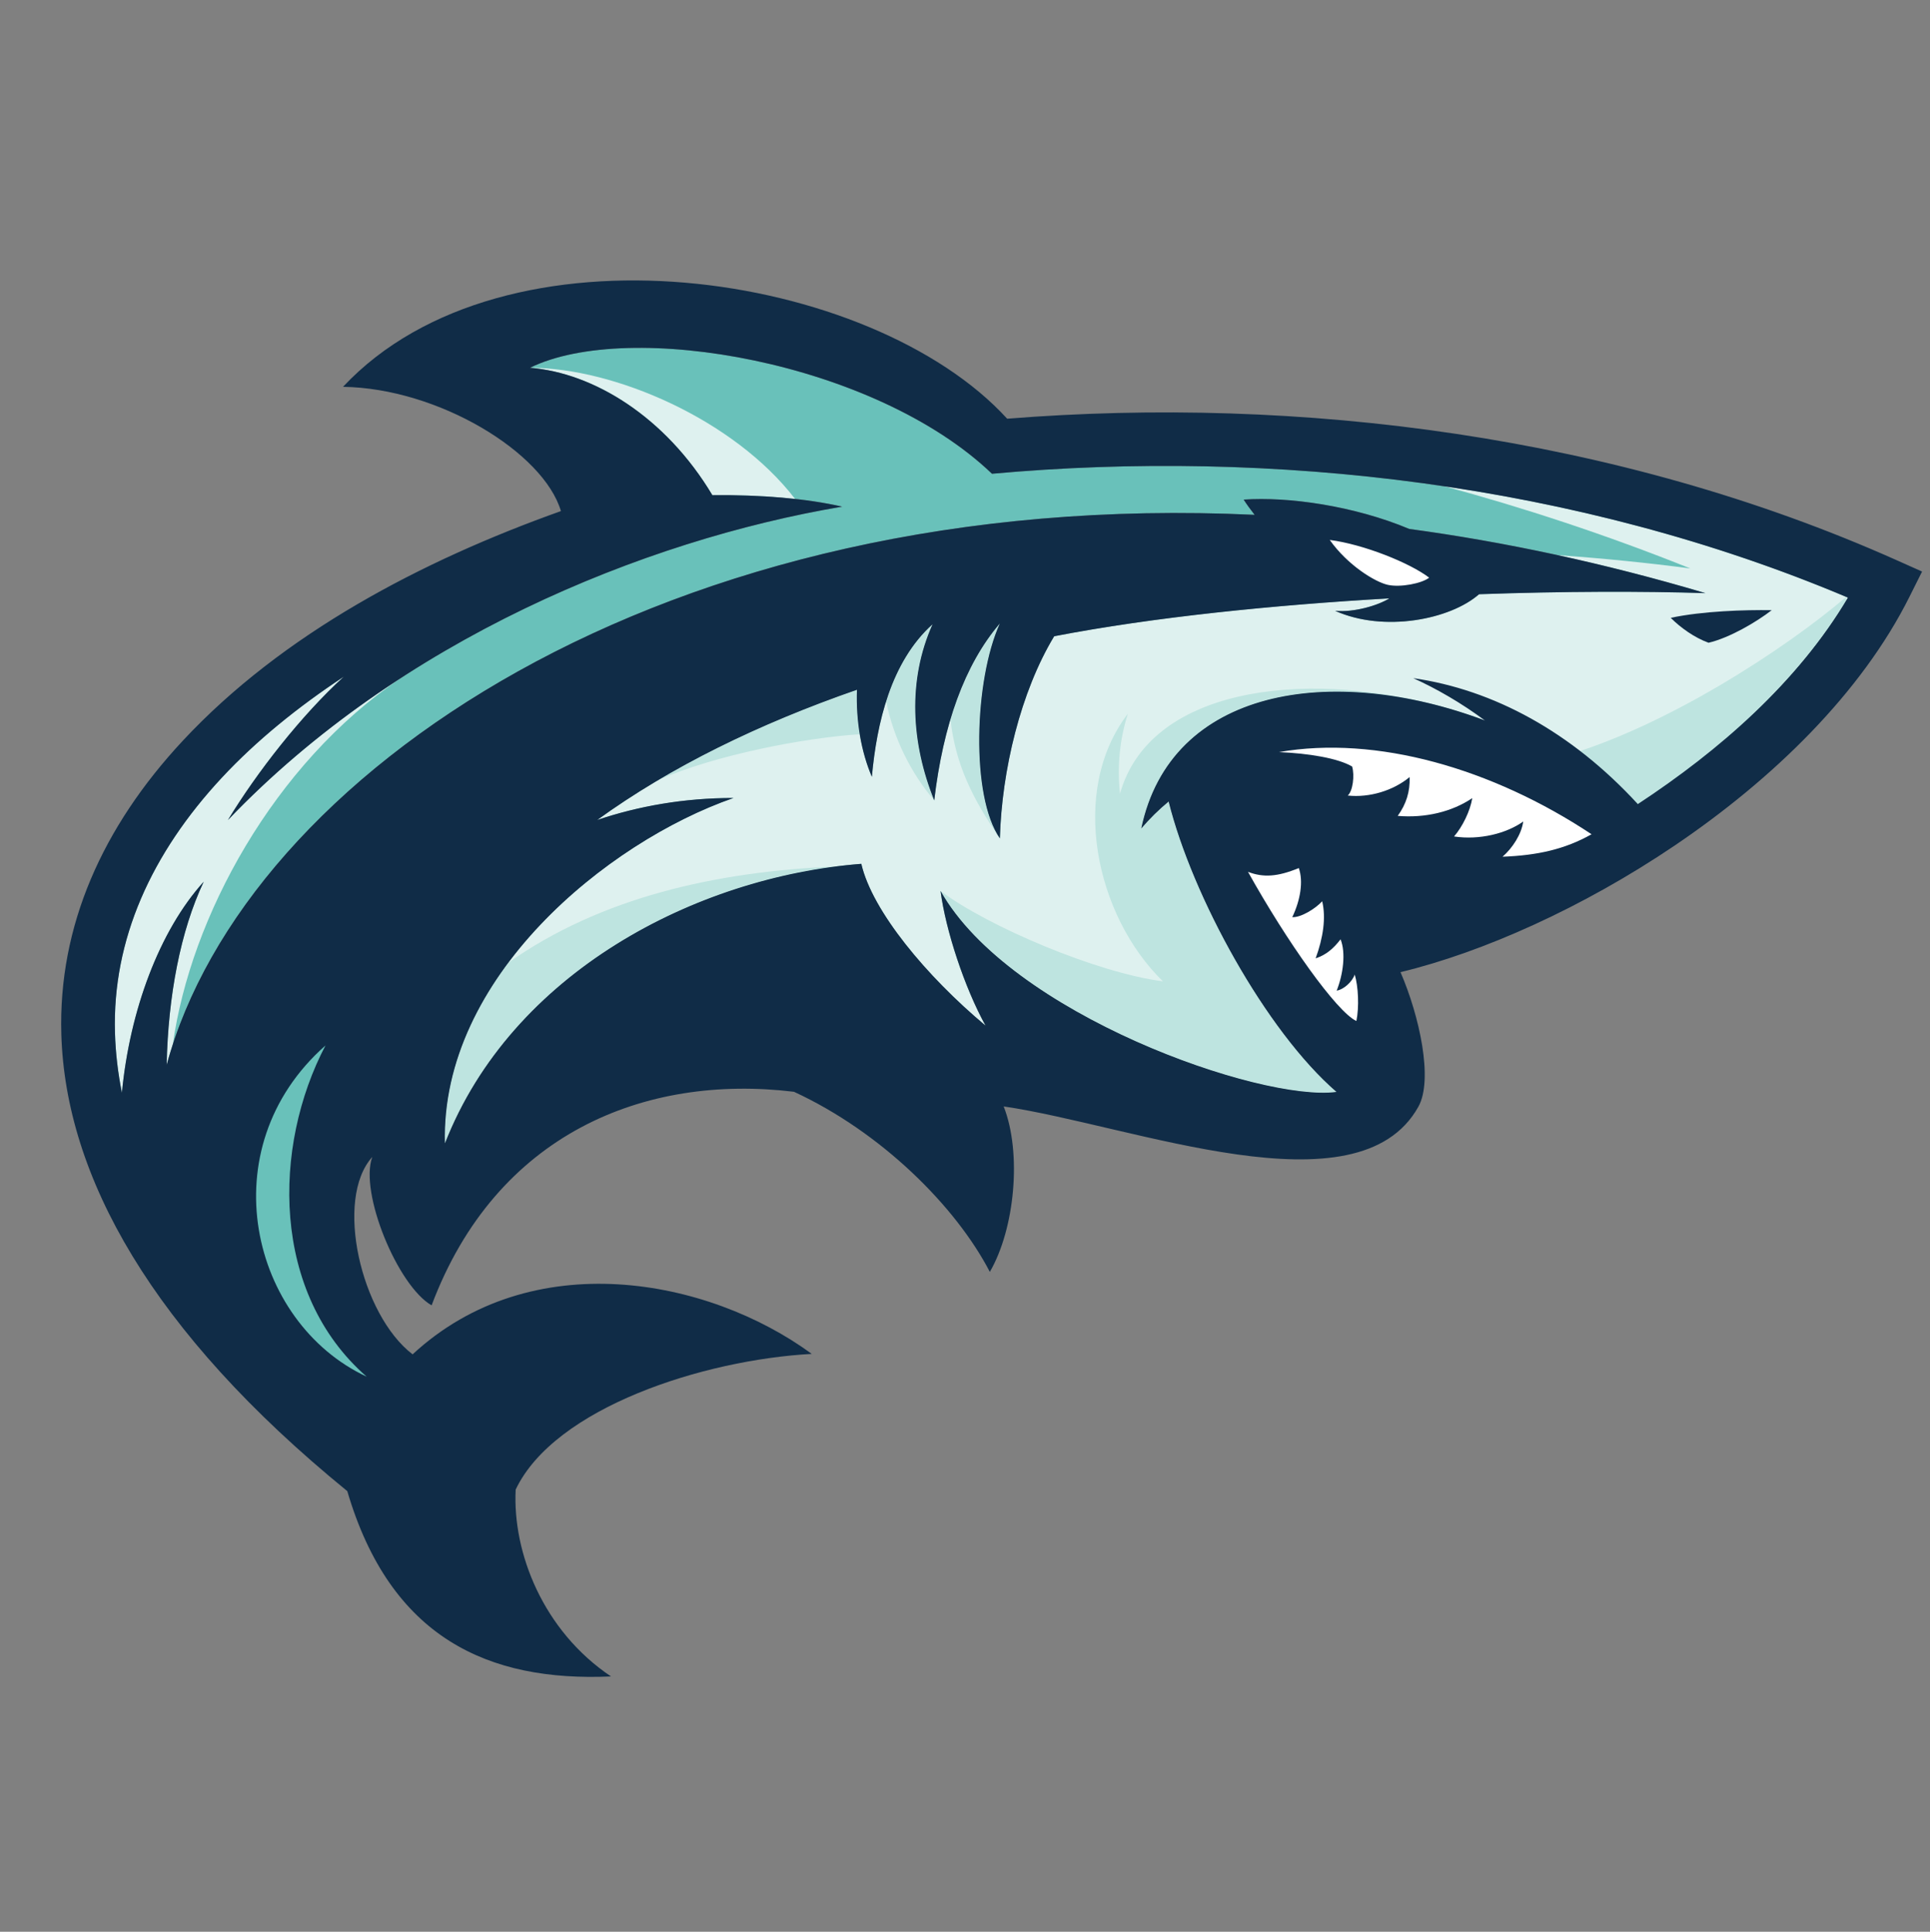 <?xml version="1.0" encoding="UTF-8" standalone="no"?>
<!DOCTYPE svg PUBLIC "-//W3C//DTD SVG 1.1//EN" "http://www.w3.org/Graphics/SVG/1.1/DTD/svg11.dtd">
<svg width="100%" height="100%" viewBox="0 0 1499 1500" version="1.1" xmlns="http://www.w3.org/2000/svg" xmlns:xlink="http://www.w3.org/1999/xlink" xml:space="preserve" xmlns:serif="http://www.serif.com/" style="fill-rule:evenodd;clip-rule:evenodd;stroke-linejoin:round;stroke-miterlimit:2;">
    <rect x="0" y="0" width="1499" height="1500" fill="#808080" stroke="none"/>
    <g id="ArtBoard1" transform="matrix(1.005,0,0,1.163,-266.422,-345.349)">
        <rect x="265" y="297" width="1491" height="1290" style="fill:none;"/>
        <g transform="matrix(4.144,0,0,3.583,-4.554,51.04)">
            <g>
                <path d="M332.989,176.58C329.34,173.442 318.255,168.951 312.161,168.48C314.948,174 320.639,177.822 323.393,178.483C326.146,179.144 331.533,177.538 332.989,176.58Z" style="fill:white;"/>
                <path d="M327.883,167.196C317.584,162.876 305.272,161.15 297.001,161.732C297.607,162.665 298.294,163.615 299.05,164.568C188.812,159.4 110.779,213.245 96.151,267.065C96.417,254.276 98.717,242.112 103.061,232.936C94.785,242.055 89.252,257.009 87.806,272.269C87.072,268.619 86.625,264.901 86.513,261.115C85.999,243.71 93.325,227.629 106.439,213.551C112.831,206.69 120.591,200.391 129.195,194.72C121.305,201.889 112.971,212.556 107.568,221.452C139.597,187.957 184.972,169.302 222.124,163.041C215.492,161.528 207.001,160.804 197.925,160.909C189.154,146.25 175.691,138.098 163.906,137.165C182.415,128.08 228.264,136.056 250.068,156.914C302.139,152.2 359.206,158.655 409.694,179.995C401.112,194.471 387.12,207.504 371.805,217.857C371.172,218.284 370.537,218.707 369.901,219.125C336.807,191.462 285.27,187.869 277.908,223.008C279.496,221.153 281.201,219.482 283.01,217.989C287.429,235.688 301.177,260.749 314.321,272.107C300.221,274.009 253.395,257.62 240.48,234.658C241.401,241.9 244.947,252.685 248.871,259.758C237.838,250.54 227.731,238.411 225.697,229.602C194.819,232.008 160.471,249.901 148.043,281.699C147.243,250.811 178.232,225.543 201.86,217.332C192.582,217.326 184.078,218.859 176.443,221.434C190.133,211.522 206.665,203.489 224.885,197.167C224.674,202.97 225.668,208.713 227.665,213.382C228.58,203.355 231.205,191.962 238.985,184.956C234.279,195.434 234.999,207.138 239.297,217.774C240.956,203.716 244.955,192.492 251.533,184.81C246.735,195.354 246.077,217.09 251.538,224.851C251.899,212.188 255.404,197.539 261.668,187.193C280.169,183.628 302.536,181.376 324.184,180.134C322.107,181.434 317.624,182.793 314.056,182.453C323.164,186.536 335.551,184.071 340.901,179.362C356.72,178.807 371.448,178.783 383.114,179.159C364.08,173.514 345.633,169.601 327.883,167.196Z" style="fill:rgb(105,193,186);"/>
                <path d="M97.31,263.236C96.892,264.511 96.498,265.787 96.151,267.065C96.417,254.276 98.717,242.112 103.061,232.936C94.785,242.055 89.252,257.009 87.806,272.269C87.072,268.619 86.625,264.901 86.513,261.115C85.999,243.71 93.325,227.629 106.439,213.551C112.831,206.69 120.591,200.391 129.195,194.72C121.305,201.889 112.971,212.556 107.568,221.452C117.262,211.314 128.179,202.538 139.72,195.052C116.154,210.943 100.573,239.61 97.31,263.236ZM213.348,161.606C208.601,161.081 203.368,160.846 197.925,160.909C189.154,146.25 175.691,138.098 163.906,137.165C179.619,137.176 201.921,146.769 213.348,161.606Z" style="fill:rgb(222,241,239);"/>
                <path d="M409.372,179.86L409.404,179.874L409.42,179.88L409.468,179.901L409.485,179.907L409.5,179.914L409.516,179.921L409.532,179.927L409.548,179.934L409.565,179.941L409.58,179.947L409.597,179.954L409.612,179.961L409.629,179.968L409.661,179.982L409.677,179.988L409.694,179.995C409.562,180.216 409.429,180.437 409.295,180.658L409.287,180.673C409.022,181.109 408.752,181.545 408.478,181.979L408.451,182.021L408.418,182.072C408.299,182.261 408.179,182.448 408.058,182.635L408.022,182.692L407.997,182.729C407.87,182.926 407.741,183.123 407.612,183.319L407.547,183.417C407.424,183.604 407.3,183.79 407.174,183.976L407.103,184.083C406.97,184.279 406.836,184.477 406.7,184.673L406.689,184.692L406.627,184.779C406.506,184.956 406.383,185.133 406.261,185.308L406.205,185.387C406.067,185.585 405.927,185.783 405.786,185.981C397.172,198.064 384.979,208.952 371.805,217.857C371.172,218.284 370.537,218.707 369.901,219.125C336.807,191.462 285.27,187.869 277.908,223.008C279.496,221.153 281.201,219.482 283.01,217.989C287.429,235.688 301.177,260.749 314.321,272.107C300.221,274.009 253.395,257.62 240.48,234.658C241.401,241.9 244.947,252.685 248.871,259.758C237.838,250.54 227.731,238.411 225.697,229.602C194.819,232.008 160.471,249.901 148.043,281.699C147.243,250.811 178.232,225.543 201.86,217.332C192.582,217.326 184.078,218.859 176.443,221.434C190.133,211.522 206.665,203.489 224.885,197.167C224.674,202.97 225.668,208.713 227.665,213.382C228.58,203.355 231.205,191.962 238.985,184.956C234.279,195.434 234.999,207.138 239.297,217.774C240.956,203.716 244.955,192.492 251.533,184.81C246.735,195.354 246.077,217.09 251.538,224.851C251.899,212.188 255.404,197.539 261.668,187.193C280.169,183.628 302.536,181.376 324.184,180.134C322.107,181.434 317.624,182.793 314.056,182.453C323.164,186.536 335.551,184.071 340.901,179.362C356.72,178.807 371.448,178.783 383.114,179.159C373.77,176.388 364.567,174.034 355.518,172.071C364.022,172.676 372.316,173.506 380.287,174.556C364.5,168.223 348.53,163.035 334.443,159.251C360.07,163.049 385.455,169.786 409.372,179.86Z" style="fill:rgb(222,241,239);"/>
                <path d="M220.949,230.093C191.372,233.871 159.838,251.522 148.043,281.699C147.723,269.331 152.501,257.867 159.861,248.035C177.064,235.906 198.45,231.034 220.948,230.091L220.949,230.093ZM333.365,200.132C307.605,193.31 282.841,199.464 277.908,223.008C279.496,221.153 281.201,219.482 283.01,217.989C287.429,235.688 301.177,260.749 314.321,272.107C300.221,274.009 253.395,257.62 240.48,234.658C249.305,241.288 269.629,249.914 281.948,251.499C269.428,239.338 264.326,216.094 275.407,201.632C273.891,206.371 273.392,211.381 273.937,216.549C279.362,197.091 307.464,193.239 333.365,200.132ZM335.119,200.617C334.709,200.499 334.298,200.384 333.887,200.273C334.299,200.385 334.709,200.499 335.119,200.617ZM242.32,202.659C244.467,195.499 247.521,189.495 251.533,184.81C246.735,195.354 246.077,217.09 251.538,224.851C246.424,217.474 243.247,211.031 242.32,202.659ZM230.33,199.298C232.066,193.839 234.768,188.753 238.985,184.956C234.279,195.434 234.999,207.138 239.297,217.774C234.971,212.742 231.669,206.123 230.33,199.298ZM187.831,213.99C198.96,207.41 211.464,201.824 224.885,197.167C224.783,199.983 224.965,202.785 225.406,205.457C215.232,206.099 198.441,209.294 187.831,213.99ZM335.536,200.737L335.449,200.71L335.536,200.735L335.536,200.737Z" style="fill:rgb(190,228,224);"/>
                <path d="M409.316,180.625L409.295,180.658L409.287,180.673C409.022,181.109 408.752,181.545 408.478,181.979L408.451,182.021L408.418,182.072C408.299,182.261 408.179,182.448 408.058,182.635L408.022,182.692L407.997,182.729C407.87,182.926 407.741,183.123 407.612,183.319L407.547,183.417C407.424,183.604 407.3,183.79 407.174,183.976L407.103,184.083C406.97,184.279 406.836,184.477 406.7,184.673L406.689,184.692L406.627,184.779C406.506,184.956 406.383,185.133 406.261,185.308L406.205,185.387C406.067,185.585 405.927,185.783 405.786,185.981C397.172,198.064 384.979,208.952 371.805,217.857C371.172,218.284 370.537,218.707 369.901,219.125C365.628,215.553 361.046,212.386 356.293,209.649C375.626,204.154 398.01,189.566 409.372,179.86L409.316,180.625Z" style="fill:rgb(190,228,224);"/>
                <path d="M331.595,176.275C327.977,173.508 319.32,170.048 313.056,169.248C316.414,173.984 321.511,177.082 323.872,177.612C326.233,178.142 330.27,177.341 331.595,176.275ZM370.511,218.471C358.131,205.005 343.569,197.151 328.626,195.003C332.878,196.912 337.605,199.624 341.993,202.894C313.374,192.156 283.391,196.839 277.908,223.008C279.496,221.153 281.201,219.482 283.01,217.989C287.429,235.688 301.177,260.749 314.321,272.107C300.221,274.009 253.395,257.62 240.48,234.658C241.401,241.9 244.947,252.685 248.871,259.758C237.838,250.54 227.731,238.411 225.697,229.602C194.819,232.008 160.471,249.901 148.043,281.699C147.243,250.811 178.232,225.543 201.86,217.332C192.582,217.326 184.078,218.859 176.443,221.434C190.133,211.522 206.665,203.489 224.885,197.167C224.674,202.97 225.668,208.713 227.665,213.382C228.58,203.355 231.205,191.962 238.985,184.956C234.279,195.434 234.999,207.138 239.297,217.774C240.956,203.716 244.955,192.492 251.533,184.81C246.735,195.354 246.077,217.09 251.538,224.851C251.899,212.188 255.404,197.539 261.668,187.193C280.169,183.628 302.536,181.376 324.184,180.134C322.107,181.434 317.624,182.793 314.056,182.453C323.164,186.536 335.551,184.071 340.901,179.362C356.72,178.807 371.448,178.783 383.114,179.159C364.08,173.514 345.633,169.601 327.883,167.196C317.584,162.876 305.272,161.15 297.001,161.732C297.607,162.665 298.294,163.615 299.05,164.568C188.812,159.4 110.779,213.245 96.151,267.065C96.417,254.276 98.717,242.112 103.061,232.936C94.785,242.055 89.252,257.009 87.806,272.269C87.072,268.619 86.625,264.901 86.513,261.115C85.999,243.71 93.325,227.629 106.439,213.551C112.831,206.69 120.591,200.391 129.195,194.72C121.305,201.889 112.971,212.556 107.568,221.452C139.597,187.957 184.972,169.302 222.124,163.041C215.492,161.528 207.001,160.804 197.925,160.909C189.154,146.25 175.691,138.098 163.906,137.165C182.415,128.08 228.264,136.056 250.068,156.914C302.139,152.2 359.206,158.655 409.694,179.995C400.35,195.756 385.71,208.485 370.511,218.471ZM129.037,140.715C159.171,108.599 227.727,119.092 252.898,146.656C307.318,142.313 366.686,149.78 418.748,173.008L423.521,175.137L421.181,179.815C412.154,197.861 395.603,213.879 377.414,226.173C360.3,237.742 341.579,246.101 326.252,249.786C329.793,257.955 332.391,269.827 329.585,274.861C318.304,295.1 276.339,278.337 252.249,274.808C255.665,283.53 254.329,297.627 249.665,305.641C243.309,293.404 229.383,279.57 213.137,272.078C185.282,268.708 157.58,279.891 145.562,311.875C139.223,308.24 132.058,290.849 134.499,284.224C127.382,292.097 132.38,313.647 142.017,321.007C164.164,300.521 197.065,306.721 216.458,320.923C196.268,322.018 168.503,330.935 161.239,346.203C160.633,357.969 166.365,372.545 179.02,381.028C156.199,382.045 137.887,373.892 129.834,346.492C93.303,316.74 77.287,287.764 76.509,261.391C75.912,241.167 84.219,222.701 99.102,206.725C117.799,186.654 143.871,173.057 169.68,163.87C166.433,152.914 146.811,140.973 129.037,140.715Z" style="fill:rgb(16,44,71);"/>
                <path d="M318.024,258.891C318.564,256.243 318.379,252.424 317.716,250.241L317.714,250.234C317.245,251.601 315.641,253.036 314.348,253.231C315.558,250.193 316.082,246.198 315.076,243.671L315.074,243.667C313.809,245.309 312.44,246.563 310.425,247.215C311.827,243.382 312.386,239.644 311.645,236.578C310.391,237.96 307.68,239.629 306.066,239.542C307.591,236.352 308.157,232.869 307.286,230.388C303.329,232.019 300.674,232.189 297.81,231.095C305.018,244.026 314.338,257.18 318.024,258.891ZM361.883,224.091C356.903,226.89 351.804,228.027 345.282,228.277C347.146,226.653 348.816,224.082 349.14,221.714C346.032,223.94 340.989,225.219 336.237,224.503C337.81,222.696 339.259,219.733 339.638,217.354C335.865,219.909 330.856,221.104 325.733,220.668C327.308,218.475 328.049,216.189 327.955,213.432C324.906,215.958 320.466,217.31 316.414,216.876C317.359,216.055 317.725,213.138 317.231,211.467C314.557,209.903 309.099,209.017 303.593,208.78C321.72,205.617 343.319,211.79 361.883,224.091Z" style="fill:white;"/>
                <path d="M125.775,263.44C115.848,282.328 115.623,309.632 133.447,325.164C111.84,315.106 103.981,282.681 125.775,263.44Z" style="fill:rgb(105,193,186);"/>
                <path d="M376.644,183.761C382.618,182.494 390.453,182.255 395.487,182.333C392.571,184.579 387.598,187.497 383.698,188.405C381.034,187.438 378.459,185.577 376.644,183.761Z" style="fill:rgb(16,44,71);"/>
            </g>
        </g>
    </g>
</svg>
